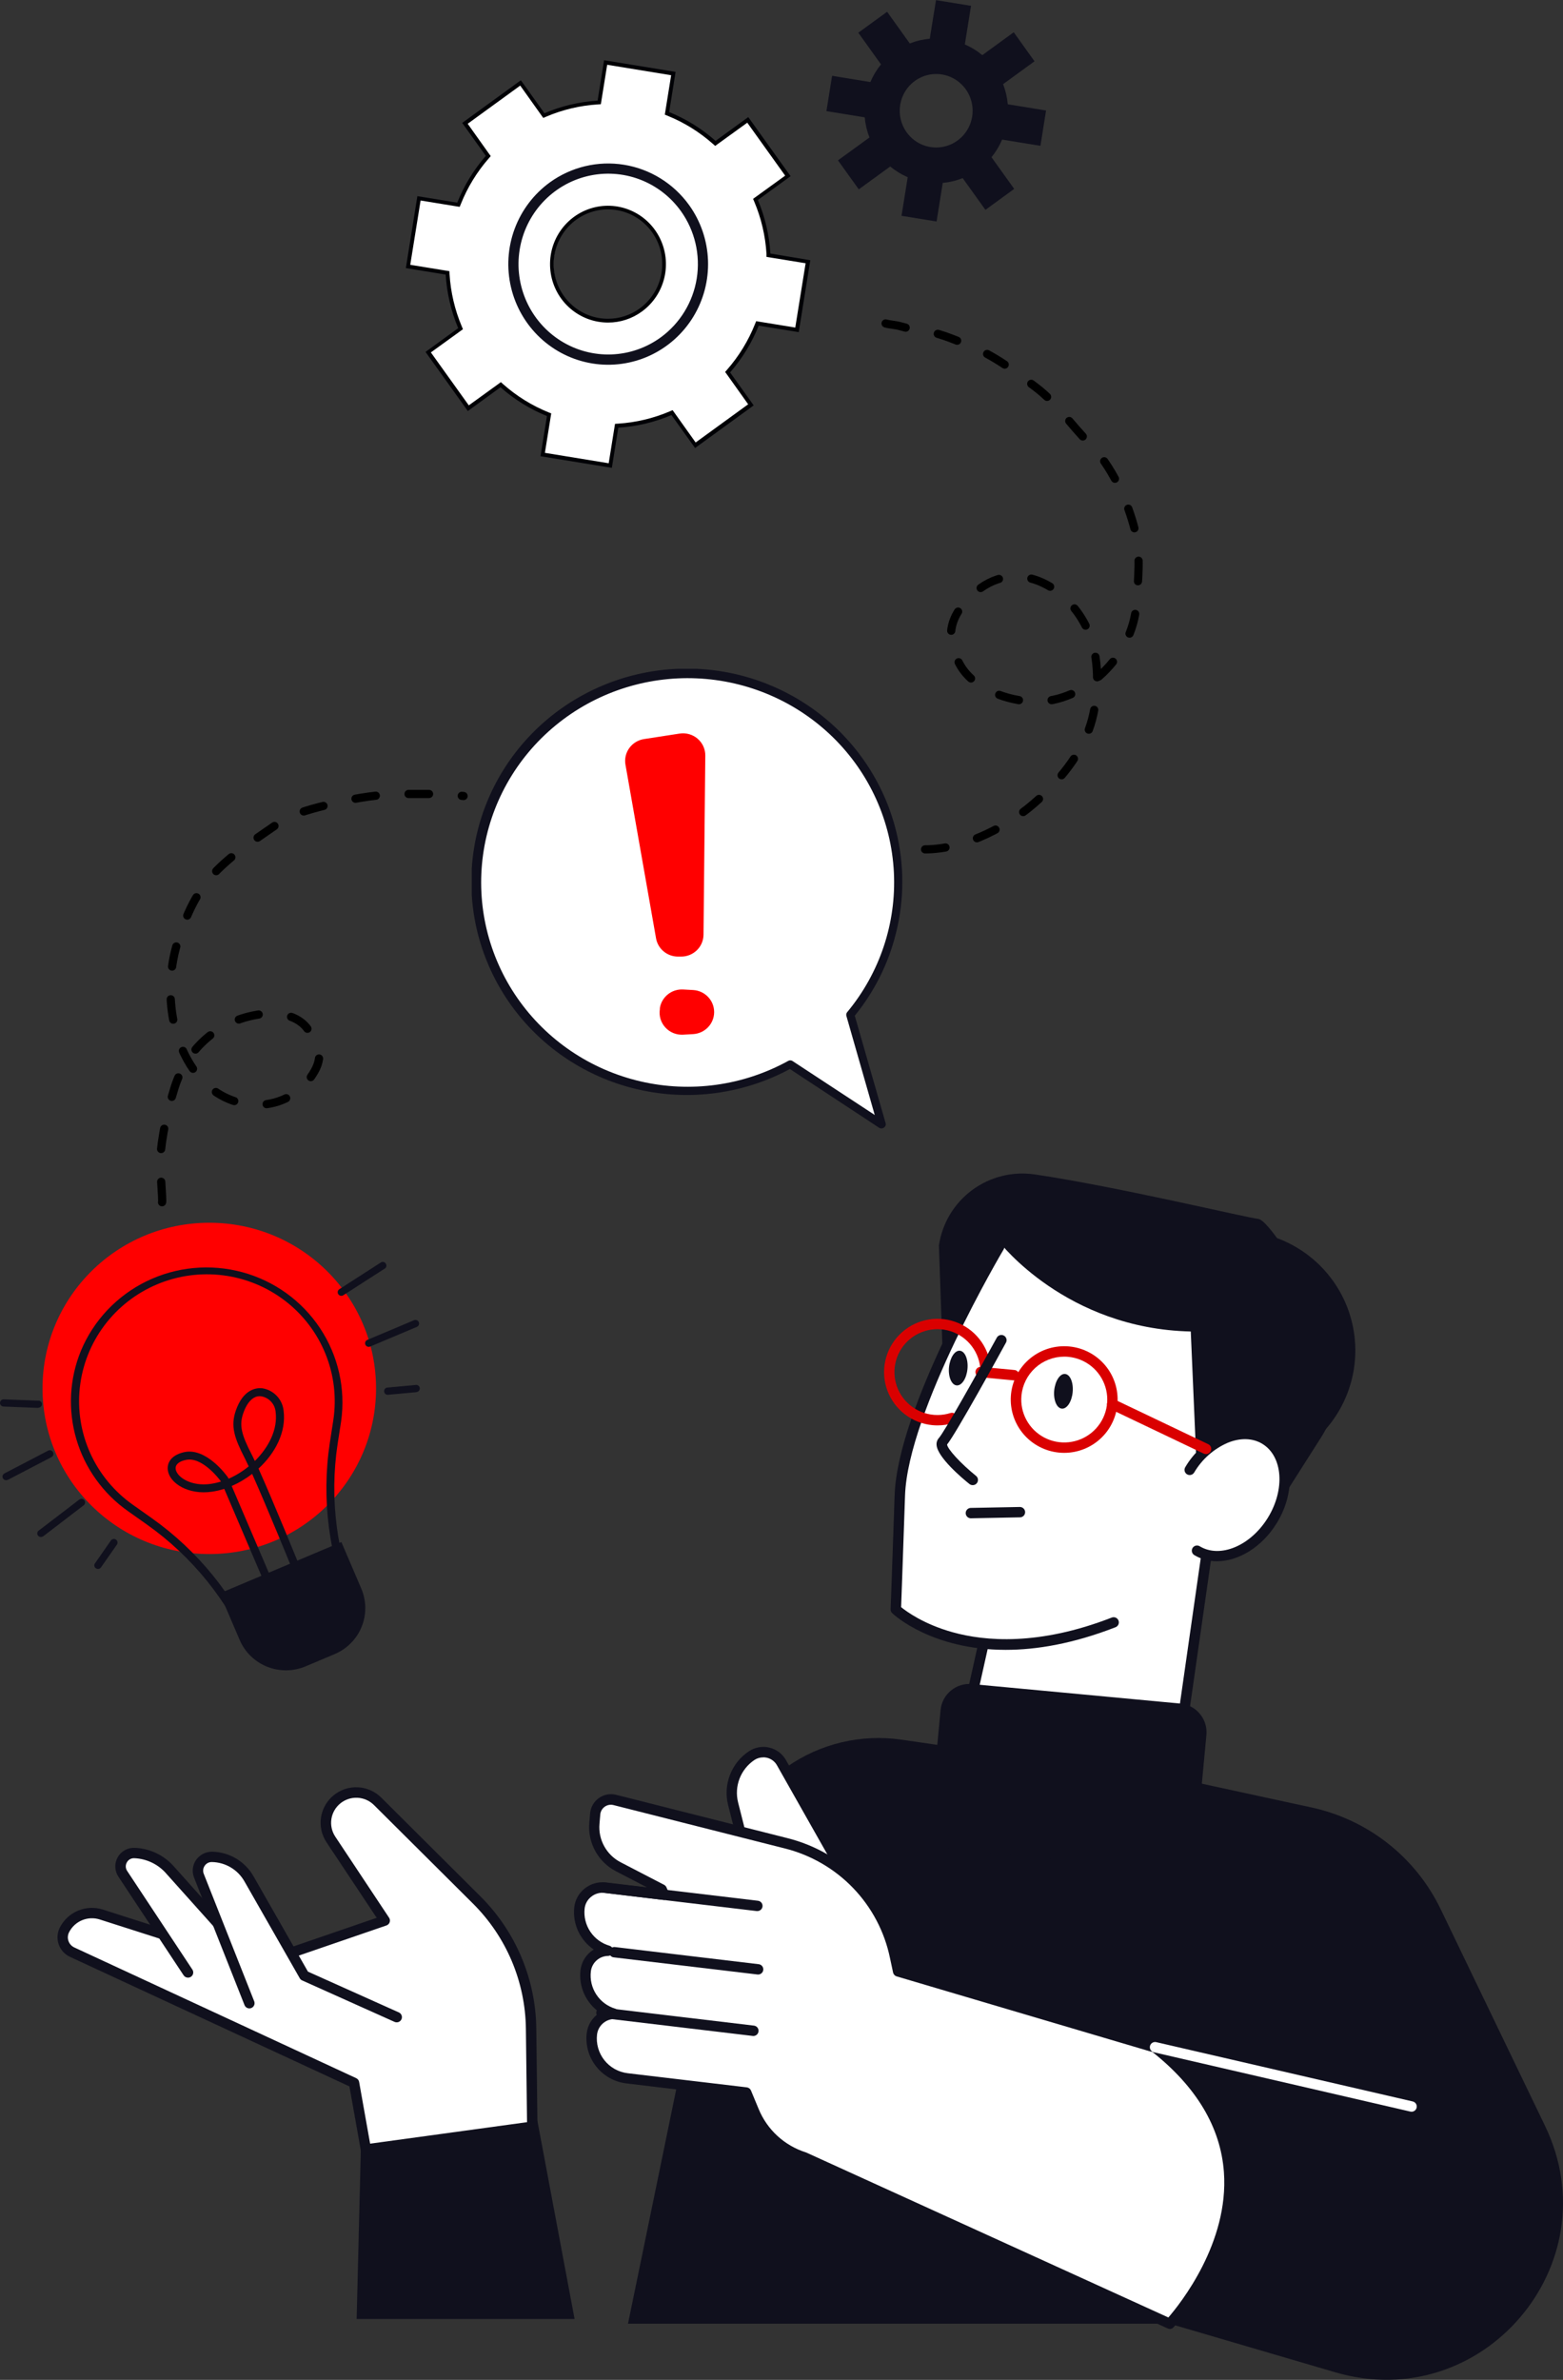 <?xml version="1.0" encoding="UTF-8"?> <svg xmlns="http://www.w3.org/2000/svg" width="381" height="580" viewBox="0 0 381 580" fill="none"><rect x="0" y="0" width="381" height="580" fill="#333333" stroke="none"/><g clip-path="url(#clip0_2007_13)"><path d="M253.618 35.536L254.992 26.935L245.661 25.412C245.513 23.731 245.126 22.081 244.512 20.511L252.174 14.939L247.112 7.861L239.449 13.441C238.16 12.37 236.726 11.49 235.189 10.83L236.701 1.419L228.156 0.035L226.644 9.437C224.973 9.586 223.333 9.976 221.772 10.595L216.242 2.873L209.226 7.974L214.756 15.696C213.693 16.998 212.821 18.446 212.164 19.997L202.833 18.473L201.45 27.083L210.79 28.598C210.939 30.282 211.326 31.935 211.94 33.508L204.268 39.08L209.339 46.148L217.002 40.577C218.292 41.645 219.727 42.525 221.262 43.188L219.758 52.591L228.303 53.984L229.806 44.573C231.474 44.423 233.112 44.033 234.67 43.415L240.209 51.145L247.224 46.035L241.686 38.313C242.75 37.015 243.622 35.57 244.278 34.022L253.618 35.536ZM222.998 19.727C224.424 18.69 226.123 18.103 227.88 18.039C229.637 17.975 231.373 18.438 232.869 19.368C234.365 20.298 235.554 21.655 236.285 23.266C237.017 24.877 237.257 26.67 236.977 28.419C236.697 30.168 235.908 31.794 234.711 33.091C233.514 34.389 231.962 35.299 230.251 35.708C228.54 36.116 226.748 36.005 225.1 35.387C223.452 34.769 222.023 33.673 220.994 32.237C219.617 30.309 219.055 27.91 219.431 25.565C219.807 23.22 221.089 21.12 222.998 19.727Z" fill="#10101D"></path><path d="M132.35 110.779L133.905 101.081L133.56 100.942C129.467 99.278 125.686 96.923 122.379 93.977L122.103 93.733L114.215 99.479L104.434 85.82L112.323 80.083L112.185 79.743C110.461 75.652 109.442 71.295 109.169 66.859V66.493L99.553 64.927L102.214 48.307L111.839 49.874L111.977 49.535C113.628 45.411 115.966 41.601 118.889 38.27L119.131 37.991L113.438 30.034L126.984 20.188L132.678 28.137L133.015 27.997C137.073 26.256 141.399 25.229 145.802 24.959H146.165L147.72 15.261L164.213 17.951L162.658 27.649L162.995 27.788C167.087 29.452 170.869 31.808 174.175 34.753L174.451 34.996L182.348 29.251L192.119 42.901L184.231 48.647L184.37 48.986C186.093 53.078 187.113 57.435 187.385 61.871V62.236L197.01 63.803L194.34 80.414L184.716 78.847L184.586 79.195C182.932 83.317 180.594 87.126 177.674 90.46L177.432 90.739L183.135 98.695L169.587 108.542L163.885 100.593L163.548 100.733C159.49 102.467 155.169 103.494 150.77 103.771H150.407L148.843 113.469L132.35 110.779ZM148.238 50.58C144.669 50.67 141.276 52.162 138.784 54.737C136.291 57.313 134.897 60.768 134.897 64.365C134.897 67.962 136.291 71.417 138.784 73.992C141.276 76.568 144.669 78.06 148.238 78.15C150.755 78.145 153.222 77.441 155.367 76.115C157.513 74.788 159.254 72.892 160.399 70.633C161.544 68.374 162.048 65.841 161.857 63.312C161.665 60.784 160.786 58.357 159.314 56.299C158.046 54.533 156.382 53.095 154.457 52.101C152.532 51.107 150.401 50.586 148.238 50.58Z" fill="white"></path><path d="M148.048 15.792L163.6 18.334L162.174 27.205L162.053 27.936L162.736 28.215C166.778 29.855 170.514 32.175 173.786 35.075L174.339 35.562L174.927 35.127L182.158 29.904L191.394 42.806L184.171 48.029L183.575 48.464L183.86 49.143C185.566 53.184 186.574 57.488 186.841 61.871V62.602L187.567 62.724L196.379 64.16L193.856 79.831L185.052 78.394L184.327 78.272L184.05 78.96C182.425 83.034 180.123 86.799 177.242 90.094L176.759 90.651L177.191 91.244L182.374 98.53L169.57 107.836L164.386 100.559L163.954 99.958L163.288 100.245C159.276 101.957 155.005 102.973 150.657 103.249L149.923 103.292L149.802 104.023L148.376 112.903L132.825 110.361L134.251 101.481L134.371 100.759L133.689 100.48C129.646 98.842 125.909 96.522 122.638 93.62L122.094 93.133L121.498 93.568L114.275 98.791L105.031 85.889L112.254 80.666L112.849 80.231L112.564 79.552C110.86 75.511 109.853 71.207 109.584 66.824L109.54 66.084L108.815 65.971L100.002 64.535L102.525 48.864L111.337 50.301L112.055 50.414L112.331 49.735C113.957 45.661 116.259 41.896 119.139 38.601L119.623 38.044L119.191 37.452L114.007 30.165L126.811 20.859L131.995 28.137L132.427 28.737L133.101 28.45C137.112 26.734 141.384 25.718 145.733 25.447L146.467 25.394L146.579 24.672L148.005 15.792M148.221 78.612C151.189 78.618 154.081 77.673 156.48 75.913C159.208 73.926 161.141 71.023 161.933 67.727C162.725 64.431 162.324 60.959 160.8 57.935C159.277 54.911 156.732 52.535 153.623 51.233C150.515 49.932 147.049 49.792 143.847 50.838C140.646 51.884 137.92 54.048 136.161 56.939C134.402 59.83 133.726 63.26 134.253 66.609C134.781 69.958 136.477 73.008 139.038 75.208C141.599 77.409 144.855 78.616 148.221 78.612ZM147.245 14.73L145.672 24.524C141.211 24.8 136.828 25.839 132.713 27.597L126.967 19.561L112.668 29.956L118.422 37.991C115.477 41.365 113.122 45.218 111.459 49.387L101.739 47.803L98.931 65.336L108.642 66.92C108.916 71.416 109.948 75.831 111.692 79.978L103.726 85.768L114.042 100.176L122.008 94.377C125.357 97.349 129.184 99.722 133.326 101.394L131.753 111.188L149.145 114.017L150.718 104.232C155.179 103.952 159.56 102.913 163.677 101.159L169.432 109.186L183.722 98.8L177.968 90.765C180.914 87.39 183.272 83.537 184.94 79.369L194.703 80.945L197.519 63.42L187.791 61.792C187.517 57.297 186.485 52.881 184.741 48.734L192.716 42.936L182.4 28.537L174.426 34.335C171.078 31.364 167.254 28.989 163.116 27.309L164.688 17.524L147.288 14.686L147.245 14.73ZM148.221 77.689C145.069 77.694 142.018 76.565 139.619 74.505C137.22 72.446 135.63 69.59 135.135 66.454C134.64 63.317 135.273 60.105 136.919 57.397C138.566 54.689 141.119 52.663 144.117 51.683C147.115 50.703 150.363 50.834 153.273 52.052C156.184 53.271 158.567 55.496 159.994 58.328C161.42 61.161 161.797 64.413 161.054 67.5C160.312 70.586 158.5 73.304 155.945 75.164C153.697 76.802 150.995 77.685 148.221 77.689Z" fill="#000105"></path><path d="M134.008 44.468C130.103 47.308 127.122 51.25 125.44 55.797C123.759 60.343 123.454 65.29 124.563 70.012C125.672 74.734 128.146 79.018 131.671 82.323C135.197 85.628 139.616 87.806 144.369 88.58C149.123 89.354 153.998 88.691 158.378 86.674C162.757 84.656 166.444 81.376 168.973 77.247C171.502 73.118 172.76 68.326 172.586 63.477C172.412 58.628 170.815 53.939 167.997 50.005C164.213 44.737 158.51 41.196 152.138 40.158C145.767 39.12 139.247 40.67 134.008 44.468ZM161.051 82.233C157.543 84.782 153.364 86.225 149.042 86.381C144.72 86.537 140.45 85.398 136.771 83.108C133.091 80.819 130.168 77.481 128.371 73.518C126.573 69.554 125.984 65.142 126.675 60.841C127.366 56.539 129.306 52.541 132.253 49.351C135.199 46.161 139.018 43.923 143.226 42.92C147.435 41.916 151.844 42.193 155.896 43.714C159.949 45.236 163.462 47.934 165.992 51.468C169.38 56.21 170.763 62.112 169.836 67.88C168.91 73.648 165.75 78.81 161.051 82.233Z" fill="#10101D"></path></g><g clip-path="url(#clip1_2007_13)"><path d="M192.638 259.382C181.462 265.547 168.363 267.364 155.904 264.478C143.445 261.592 132.524 254.21 125.278 243.777C118.031 233.345 114.981 220.612 116.726 208.072C118.47 195.532 124.883 184.088 134.708 175.979C144.534 167.87 157.065 163.68 169.849 164.23C182.633 164.78 194.749 170.03 203.826 178.952C212.903 187.874 218.287 199.825 218.925 212.468C219.562 225.11 215.407 237.533 207.272 247.304L214.924 274.024L192.638 259.382Z" fill="white"></path><path d="M215.886 274.256C215.932 274.09 215.932 273.916 215.886 273.751L208.36 247.536C213.157 241.649 216.584 234.788 218.395 227.442C221.305 215.869 220.101 203.659 214.986 192.86C209.872 182.061 201.159 173.331 190.308 168.135C179.457 162.939 167.13 161.593 155.395 164.324C143.66 167.054 133.232 173.695 125.861 183.131C118.49 192.568 114.623 204.225 114.912 216.147C115.201 228.069 119.627 239.529 127.447 248.605C135.266 257.682 146.004 263.821 157.857 265.992C169.711 268.164 181.96 266.236 192.546 260.532L214.289 274.843C214.455 274.956 214.652 275.017 214.853 275.017C215.055 275.017 215.251 274.956 215.418 274.843C215.531 274.78 215.63 274.696 215.711 274.595C215.791 274.494 215.851 274.379 215.886 274.256ZM206.311 247.072C206.265 247.237 206.265 247.412 206.311 247.577L213.226 271.732L193.156 258.563C193 258.469 192.821 258.42 192.638 258.42C192.455 258.42 192.276 258.469 192.12 258.563C181.168 264.599 168.334 266.375 156.128 263.543C143.923 260.711 133.225 253.476 126.128 243.252C119.031 233.029 116.047 220.554 117.759 208.269C119.47 195.983 125.755 184.772 135.383 176.829C145.011 168.886 157.288 164.783 169.813 165.323C182.338 165.863 194.208 171.007 203.101 179.748C211.993 188.49 217.268 200.2 217.893 212.586C218.517 224.972 214.447 237.143 206.478 246.717C206.397 246.822 206.34 246.943 206.311 247.072Z" fill="#10101D"></path><path d="M165.184 233.133H165.961C166.679 233.145 167.391 233.017 168.058 232.755C168.725 232.493 169.333 232.104 169.847 231.608C170.361 231.113 170.771 230.522 171.052 229.87C171.334 229.217 171.482 228.516 171.489 227.806L171.924 184.153C171.932 183.371 171.769 182.597 171.444 181.885C171.119 181.172 170.64 180.538 170.042 180.027C169.444 179.516 168.742 179.14 167.982 178.925C167.222 178.71 166.424 178.662 165.644 178.784L156.98 180.124C156.267 180.234 155.582 180.484 154.968 180.858C154.353 181.233 153.82 181.725 153.4 182.306C152.979 182.886 152.68 183.544 152.519 184.24C152.359 184.937 152.34 185.658 152.464 186.361L159.915 228.666C160.129 229.901 160.773 231.024 161.735 231.84C162.697 232.655 163.917 233.113 165.184 233.133Z" fill="#FF0000"></path><path d="M166.496 252.168L168.955 252.027C170.339 251.947 171.639 251.348 172.592 250.352C173.544 249.356 174.077 248.038 174.081 246.667C174.084 245.291 173.554 243.967 172.601 242.966C171.648 241.965 170.343 241.362 168.955 241.282L166.538 241.149C165.192 241.071 163.864 241.491 162.813 242.327C161.762 243.164 161.063 244.356 160.852 245.674V245.956C160.723 246.746 160.776 247.555 161.004 248.324C161.233 249.092 161.633 249.8 162.174 250.396C162.715 250.991 163.384 251.46 164.132 251.766C164.88 252.073 165.688 252.21 166.496 252.168Z" fill="#FF0000"></path></g><g clip-path="url(#clip2_2007_13)"><path d="M291.588 434.409L319.727 440.51C326.518 441.982 332.882 444.982 338.335 449.28C343.788 453.578 348.185 459.061 351.192 465.311L376.627 518.116C392.835 551.778 361.393 588.713 325.474 578.152L285.126 566.317H153.081L176.095 454.521C178.087 444.839 183.713 436.284 191.821 430.605C199.929 424.926 209.907 422.554 219.711 423.975L291.588 434.409Z" fill="#10101D"></path><path d="M208.003 460.57L190.495 429.611C190.151 429.003 189.684 428.472 189.125 428.052C188.566 427.633 187.926 427.332 187.245 427.171C186.564 427.009 185.856 426.989 185.167 427.113C184.478 427.237 183.822 427.501 183.24 427.889C181.365 429.139 179.924 430.937 179.114 433.036C178.303 435.135 178.163 437.433 178.712 439.615L181.808 451.846L208.003 460.57Z" fill="white"></path><path d="M208.003 461.816C208.225 461.817 208.443 461.759 208.636 461.649C208.829 461.539 208.989 461.381 209.101 461.19C209.213 460.998 209.272 460.781 209.274 460.559C209.275 460.338 209.217 460.12 209.107 459.927L191.6 428.974C191.173 428.211 190.591 427.544 189.892 427.017C189.193 426.49 188.392 426.113 187.54 425.911C186.688 425.709 185.802 425.685 184.94 425.842C184.078 425.999 183.259 426.332 182.533 426.821C180.443 428.218 178.836 430.225 177.933 432.568C177.03 434.91 176.874 437.474 177.487 439.908L180.582 452.139C180.633 452.345 180.735 452.535 180.88 452.691C181.026 452.847 181.208 452.963 181.411 453.028L207.605 461.747C207.733 461.793 207.867 461.816 208.003 461.816ZM186.053 428.279C186.356 428.28 186.657 428.315 186.951 428.383C187.464 428.503 187.945 428.728 188.365 429.044C188.785 429.361 189.135 429.761 189.391 430.219L205.282 458.309L182.844 450.847L179.921 439.282C179.436 437.354 179.559 435.323 180.275 433.468C180.991 431.612 182.263 430.023 183.919 428.916C184.552 428.501 185.296 428.285 186.053 428.297V428.279Z" fill="#10101D"></path><path d="M191.594 449.217L149.899 438.668C149.357 438.531 148.792 438.514 148.242 438.617C147.692 438.72 147.172 438.941 146.716 439.264C146.261 439.588 145.881 440.007 145.605 440.492C145.328 440.977 145.16 441.516 145.113 442.072L144.911 444.367C144.728 446.513 145.186 448.665 146.228 450.552C147.269 452.439 148.847 453.975 150.762 454.969L161.343 460.455L161.889 461.77L147.564 460.048C146.821 459.955 146.066 460.01 145.345 460.21C144.623 460.41 143.949 460.751 143.361 461.212C142.772 461.674 142.281 462.248 141.916 462.9C141.551 463.552 141.32 464.271 141.235 465.013C140.996 467.284 141.562 469.567 142.836 471.464C144.11 473.361 146.012 474.753 148.208 475.396C146.863 475.412 145.57 475.916 144.569 476.812C143.568 477.708 142.927 478.936 142.766 480.269C142.494 482.558 143.043 484.869 144.316 486.793C145.589 488.716 147.504 490.128 149.721 490.778C148.376 490.792 147.082 491.294 146.081 492.189C145.08 493.085 144.439 494.313 144.279 495.645C144.124 496.92 144.222 498.212 144.569 499.449C144.915 500.685 145.503 501.841 146.298 502.85C147.094 503.86 148.081 504.702 149.203 505.331C150.326 505.959 151.561 506.359 152.84 506.51L181.871 509.954L183.746 514.482C184.849 517.142 186.521 519.529 188.646 521.475C190.771 523.421 193.297 524.88 196.047 525.749L285.109 566.288C285.109 566.288 320.204 529.354 281.455 498.871C281.323 498.802 281.178 498.759 281.029 498.745L218.968 480.378L218.203 476.796C216.787 470.181 213.545 464.093 208.842 459.22C204.14 454.346 198.166 450.882 191.594 449.217Z" fill="white"></path><path d="M285.126 567.603C285.299 567.603 285.47 567.568 285.628 567.5C285.786 567.432 285.929 567.332 286.047 567.207C286.714 566.506 302.363 549.787 300.873 529.193C300.022 517.49 293.762 506.969 282.261 497.924C282.012 497.736 281.719 497.616 281.41 497.574L220.067 479.431L219.463 476.561C218.03 469.692 214.684 463.365 209.809 458.307C204.934 453.249 198.729 449.665 191.905 447.966L150.21 437.422C149.49 437.24 148.739 437.216 148.008 437.352C147.278 437.488 146.586 437.781 145.981 438.211C145.375 438.641 144.871 439.197 144.502 439.841C144.134 440.485 143.91 441.201 143.847 441.94L143.652 444.235C143.442 446.63 143.951 449.033 145.112 451.139C146.274 453.245 148.036 454.959 150.176 456.065L157.713 459.973L147.713 458.78C146.796 458.667 145.866 458.739 144.977 458.99C144.087 459.241 143.257 459.667 142.535 460.243C141.822 460.805 141.228 461.504 140.79 462.299C140.351 463.093 140.076 463.967 139.981 464.869C139.772 466.848 140.103 468.846 140.939 470.652C141.776 472.457 143.087 474.003 144.733 475.126C143.853 475.659 143.106 476.384 142.548 477.247C141.99 478.11 141.635 479.088 141.511 480.108C141.269 482.107 141.582 484.133 142.416 485.966C143.25 487.8 144.573 489.369 146.241 490.502C145.362 491.036 144.616 491.762 144.059 492.625C143.502 493.488 143.148 494.465 143.024 495.484C142.679 498.39 143.503 501.315 145.316 503.615C147.129 505.916 149.783 507.405 152.696 507.756L180.985 511.13L182.585 514.976C183.75 517.795 185.517 520.326 187.764 522.393C190.011 524.46 192.682 526.013 195.593 526.943L284.591 567.448C284.756 567.538 284.939 567.591 285.126 567.603ZM280.857 500.042C291.662 508.594 297.542 518.46 298.342 529.359C299.602 546.613 287.646 561.501 284.804 564.796L196.588 524.619C196.544 524.596 196.498 524.579 196.45 524.567C193.876 523.754 191.512 522.388 189.524 520.566C187.535 518.743 185.972 516.508 184.943 514.018L183.062 509.489C182.977 509.281 182.837 509.1 182.658 508.964C182.479 508.827 182.267 508.741 182.044 508.714L153.018 505.27C151.904 505.139 150.827 504.791 149.848 504.245C148.87 503.698 148.009 502.965 147.315 502.087C146.62 501.208 146.106 500.202 145.801 499.125C145.496 498.049 145.407 496.923 145.539 495.812C145.668 494.785 146.165 493.839 146.938 493.15C147.71 492.46 148.708 492.072 149.745 492.058C150.045 492.049 150.334 491.934 150.558 491.733C150.781 491.533 150.926 491.259 150.967 490.962C151.008 490.664 150.942 490.362 150.78 490.108C150.618 489.855 150.371 489.667 150.084 489.578C148.152 489.017 146.484 487.79 145.375 486.115C144.266 484.441 143.79 482.427 144.031 480.435C144.158 479.408 144.653 478.462 145.426 477.772C146.198 477.082 147.195 476.694 148.231 476.681C148.533 476.674 148.822 476.56 149.047 476.359C149.272 476.159 149.418 475.886 149.459 475.588C149.501 475.29 149.435 474.987 149.273 474.733C149.112 474.479 148.864 474.291 148.576 474.202C146.665 473.643 145.01 472.433 143.901 470.782C142.792 469.131 142.298 467.144 142.507 465.168C142.565 464.599 142.738 464.047 143.015 463.546C143.291 463.045 143.667 462.605 144.118 462.252C144.574 461.884 145.1 461.611 145.665 461.452C146.23 461.292 146.821 461.248 147.403 461.322L161.729 463.044C161.946 463.068 162.167 463.036 162.368 462.95C162.57 462.865 162.746 462.729 162.879 462.556C163.011 462.379 163.095 462.171 163.123 461.952C163.152 461.733 163.123 461.51 163.04 461.305L162.465 459.991C162.353 459.718 162.15 459.493 161.889 459.354L151.309 453.866C149.612 452.992 148.214 451.634 147.292 449.965C146.37 448.296 145.966 446.392 146.131 444.494L146.327 442.198C146.36 441.825 146.474 441.465 146.661 441.141C146.847 440.817 147.102 440.537 147.408 440.321C147.713 440.102 148.062 439.953 148.431 439.883C148.8 439.814 149.179 439.826 149.543 439.919L191.238 450.469C197.602 452.051 203.389 455.393 207.935 460.11C212.48 464.827 215.599 470.728 216.932 477.135L217.697 480.716C217.744 480.939 217.851 481.146 218.006 481.313C218.161 481.481 218.358 481.604 218.577 481.669L280.644 500.036L280.857 500.042Z" fill="#10101D"></path><path d="M184.765 481.216C185.094 481.224 185.412 481.105 185.654 480.884C185.897 480.662 186.043 480.355 186.062 480.028C186.082 479.701 185.973 479.379 185.758 479.13C185.544 478.882 185.242 478.726 184.915 478.696L149.986 474.529C149.815 474.497 149.639 474.501 149.47 474.54C149.3 474.579 149.141 474.652 149.001 474.755C148.861 474.858 148.743 474.988 148.656 475.138C148.568 475.288 148.513 475.454 148.492 475.627C148.472 475.799 148.487 475.974 148.536 476.14C148.586 476.306 148.67 476.46 148.782 476.593C148.894 476.726 149.032 476.834 149.188 476.912C149.343 476.989 149.513 477.034 149.687 477.043L184.615 481.204L184.765 481.216Z" fill="#10101D"></path><path d="M184.581 465.753C184.909 465.762 185.228 465.643 185.47 465.421C185.712 465.2 185.859 464.893 185.878 464.566C185.898 464.238 185.789 463.916 185.575 463.668C185.361 463.419 185.058 463.263 184.73 463.233L147.61 458.808C147.439 458.777 147.263 458.78 147.094 458.819C146.924 458.858 146.765 458.931 146.625 459.034C146.485 459.137 146.367 459.268 146.28 459.418C146.192 459.567 146.137 459.734 146.116 459.906C146.096 460.078 146.111 460.253 146.16 460.419C146.21 460.585 146.294 460.74 146.406 460.872C146.518 461.005 146.656 461.113 146.812 461.191C146.967 461.268 147.137 461.313 147.311 461.322L184.426 465.748L184.581 465.753Z" fill="#10101D"></path><path d="M183.655 496.196C183.975 496.191 184.283 496.065 184.514 495.844C184.746 495.623 184.885 495.322 184.904 495.003C184.923 494.683 184.821 494.368 184.617 494.121C184.413 493.874 184.123 493.713 183.805 493.671L146.689 489.245C146.366 489.226 146.048 489.33 145.799 489.537C145.55 489.744 145.39 490.038 145.351 490.359C145.312 490.68 145.397 491.004 145.589 491.264C145.781 491.524 146.066 491.701 146.385 491.759L183.505 496.185L183.655 496.196Z" fill="#10101D"></path><path d="M344.092 514.655C344.403 514.652 344.702 514.535 344.932 514.328C345.163 514.12 345.309 513.836 345.343 513.528C345.378 513.22 345.299 512.91 345.12 512.657C344.942 512.403 344.676 512.224 344.374 512.152L281.789 497.683C281.468 497.624 281.137 497.692 280.864 497.87C280.591 498.049 280.397 498.326 280.323 498.643C280.249 498.961 280.301 499.294 280.467 499.575C280.632 499.855 280.9 500.061 281.214 500.151L343.805 514.62C343.899 514.643 343.995 514.654 344.092 514.655Z" fill="white"></path><path d="M308.824 350.123C302.214 345.921 297.392 347.707 294.504 349.939C294.101 350.255 293.721 350.588 293.353 350.938C297.685 336.193 296.621 324.576 290.172 316.334C284.562 309.177 274.695 304.608 261.624 303.133C255.59 302.461 249.502 302.426 243.46 303.029C243.341 303.05 243.229 303.096 243.129 303.164C243.03 303.233 242.946 303.322 242.885 303.425C241.924 305.044 219.262 343.322 218.548 364.415C217.835 385.508 217.57 392.217 217.57 392.223C217.565 392.338 217.584 392.454 217.628 392.561C217.672 392.668 217.739 392.764 217.824 392.843C217.933 392.952 225.056 399.449 238.823 401.148L234.859 418.878C234.833 418.997 234.834 419.121 234.862 419.24C234.89 419.359 234.944 419.471 235.02 419.566C235.222 419.819 238.283 423.383 249.726 424.451C257.781 425.208 270.035 424.726 288.388 420.967C288.552 420.934 288.703 420.852 288.818 420.73C288.934 420.609 289.008 420.455 289.033 420.29L294.786 379.9C300.315 380.864 306.92 377.403 310.895 370.946C315.682 363.054 314.79 353.911 308.824 350.123Z" fill="white"></path><path d="M303.819 300.039C297.053 299.396 290.275 301.129 284.655 304.941C303.301 312.064 315.722 331.417 313.68 352.855C313.594 353.802 313.467 354.732 313.329 355.662C319.185 352.977 323.989 348.439 326.997 342.752C330.004 337.066 331.047 330.549 329.963 324.211C328.88 317.873 325.73 312.069 321.003 307.698C316.276 303.328 310.236 300.636 303.819 300.039Z" fill="#10101D"></path><path d="M292.157 368.346L310.067 369.115L321.971 350.404C324.859 345.867 326.45 340.628 326.569 335.254C326.689 329.88 325.334 324.576 322.65 319.915C316.557 309.343 309.095 297.273 306.673 297.049C303.928 296.791 272.193 289.157 252.211 286.218C249.539 285.826 246.815 285.963 244.196 286.621C241.577 287.279 239.113 288.446 236.946 290.054C234.778 291.662 232.95 293.68 231.564 295.993C230.178 298.306 229.263 300.869 228.87 303.535L229.704 327.532L243.662 302.748C243.662 302.748 259.841 323.83 290.264 324.501L292.157 368.346Z" fill="#10101D"></path><path d="M259.408 354.078C262.81 354.077 266.076 352.749 268.509 350.377C270.942 348.006 272.349 344.779 272.428 341.387C272.508 337.994 271.254 334.705 268.935 332.223C266.615 329.741 263.415 328.262 260.017 328.103C256.619 327.944 253.294 329.117 250.752 331.372C248.21 333.626 246.652 336.783 246.413 340.168C246.173 343.553 247.27 346.897 249.47 349.486C251.669 352.074 254.797 353.702 258.183 354.02C258.597 354.06 259.006 354.078 259.408 354.078ZM259.408 330.631C259.743 330.629 260.077 330.645 260.41 330.677C262.474 330.871 264.434 331.671 266.042 332.977C267.65 334.282 268.834 336.033 269.444 338.01C270.055 339.986 270.064 342.098 269.471 344.08C268.878 346.062 267.709 347.823 266.112 349.143C264.516 350.462 262.563 351.279 260.501 351.491C258.439 351.703 256.36 351.301 254.528 350.334C252.695 349.368 251.191 347.881 250.205 346.061C249.219 344.242 248.796 342.172 248.989 340.113C249.234 337.523 250.436 335.117 252.363 333.364C254.289 331.611 256.801 330.637 259.408 330.631Z" fill="#DA0000"></path><path d="M236.637 370.028L248.644 369.793C248.811 369.79 248.975 369.755 249.128 369.689C249.281 369.623 249.419 369.528 249.535 369.408C249.65 369.289 249.741 369.148 249.801 368.993C249.862 368.838 249.891 368.673 249.887 368.507C249.877 368.173 249.736 367.857 249.495 367.626C249.255 367.394 248.933 367.266 248.598 367.267L236.585 367.497C236.264 367.518 235.962 367.661 235.742 367.896C235.522 368.131 235.399 368.441 235.399 368.762C235.399 369.084 235.522 369.394 235.742 369.629C235.962 369.864 236.264 370.006 236.585 370.028H236.637Z" fill="#10101D"></path><path d="M291.789 377.92C297.352 381.312 305.597 377.994 310.165 370.504C314.733 363.014 313.951 354.204 308.387 350.812C302.824 347.42 294.579 350.731 289.977 358.221L291.789 377.92Z" fill="white"></path><path d="M296.645 380.497C301.892 380.497 307.651 377.053 311.246 371.164C316.189 363.129 315.199 353.481 309.048 349.727C306.005 347.873 302.202 347.707 298.353 349.262C294.402 350.953 291.098 353.862 288.924 357.562C288.748 357.848 288.694 358.192 288.772 358.518C288.851 358.844 289.056 359.125 289.343 359.301C289.63 359.476 289.975 359.53 290.302 359.451C290.629 359.373 290.911 359.168 291.087 358.882C292.981 355.648 295.859 353.101 299.303 351.609C302.392 350.364 305.384 350.462 307.725 351.891C312.685 354.916 313.295 362.968 309.083 369.85C304.872 376.732 297.41 379.86 292.445 376.841C292.303 376.754 292.145 376.697 291.981 376.672C291.816 376.646 291.648 376.653 291.487 376.692C291.325 376.731 291.173 376.802 291.038 376.9C290.904 376.998 290.791 377.121 290.704 377.263C290.618 377.404 290.56 377.562 290.534 377.726C290.509 377.89 290.516 378.057 290.555 378.218C290.594 378.379 290.665 378.531 290.763 378.665C290.861 378.799 290.985 378.913 291.127 378.999C292.792 379.997 294.702 380.516 296.645 380.497Z" fill="#10101D"></path><path d="M247.108 336.405C247.444 336.421 247.772 336.302 248.02 336.076C248.268 335.85 248.416 335.535 248.432 335.2C248.447 334.865 248.328 334.538 248.101 334.29C247.875 334.043 247.559 333.895 247.223 333.88L239.168 333.122C238.834 333.091 238.5 333.194 238.241 333.408C237.982 333.622 237.819 333.93 237.788 334.264C237.757 334.599 237.859 334.931 238.074 335.19C238.289 335.448 238.598 335.611 238.932 335.642L246.987 336.4L247.108 336.405Z" fill="#DA0000"></path><path d="M256.975 338.868C256.757 341.204 257.585 343.184 258.828 343.299C260.071 343.413 261.256 341.623 261.475 339.281C261.693 336.939 260.864 334.965 259.622 334.85C258.379 334.735 257.217 336.537 256.975 338.868Z" fill="#10101D"></path><path d="M231.327 333.208C231.108 335.539 231.943 337.525 233.185 337.639C234.428 337.754 235.613 335.963 235.832 333.622C236.05 331.28 235.222 329.305 233.979 329.191C232.737 329.076 231.574 330.878 231.327 333.208Z" fill="#10101D"></path><path d="M293.952 354.376C294.243 354.384 294.528 354.293 294.759 354.116C294.99 353.94 295.152 353.689 295.22 353.407C295.287 353.125 295.256 352.828 295.129 352.566C295.003 352.305 294.79 352.095 294.527 351.971L271.669 341.066C271.364 340.921 271.014 340.903 270.696 341.016C270.377 341.129 270.117 341.364 269.972 341.668C269.827 341.973 269.809 342.322 269.923 342.64C270.036 342.957 270.271 343.217 270.576 343.362L293.429 354.267C293.593 354.34 293.772 354.377 293.952 354.376Z" fill="#DA0000"></path><path d="M245.135 402.089C252.568 402.089 261.492 400.637 271.929 396.574C272.083 396.513 272.224 396.422 272.344 396.307C272.464 396.192 272.56 396.054 272.627 395.902C272.693 395.75 272.729 395.586 272.732 395.42C272.735 395.254 272.706 395.09 272.645 394.935C272.584 394.781 272.493 394.639 272.377 394.52C272.262 394.4 272.124 394.305 271.972 394.238C271.819 394.172 271.655 394.136 271.489 394.133C271.322 394.13 271.157 394.16 271.002 394.22C253.207 401.148 240.078 399.989 232.196 397.79C225.165 395.833 220.942 392.728 219.659 391.678C219.734 389.617 220.016 382.035 220.614 364.472C221.31 343.907 244.427 304.86 244.663 304.47C244.835 304.182 244.885 303.837 244.802 303.512C244.719 303.187 244.51 302.908 244.22 302.737C243.931 302.566 243.585 302.516 243.26 302.599C242.934 302.682 242.654 302.89 242.483 303.179C241.516 304.803 218.796 343.172 218.077 364.386C217.364 385.508 217.099 392.183 217.099 392.189C217.09 392.368 217.121 392.547 217.189 392.713C217.256 392.88 217.359 393.03 217.49 393.153C218.014 393.658 227.208 402.084 245.135 402.089Z" fill="#10101D"></path><path d="M288.198 421.42C288.503 421.42 288.797 421.311 289.026 421.111C289.256 420.912 289.405 420.636 289.447 420.336L295.281 379.584C295.328 379.252 295.241 378.915 295.039 378.647C294.838 378.379 294.538 378.202 294.205 378.155C293.872 378.108 293.534 378.195 293.266 378.396C292.997 378.597 292.82 378.897 292.772 379.229L286.939 419.98C286.891 420.312 286.977 420.65 287.179 420.919C287.381 421.188 287.681 421.366 288.015 421.415L288.198 421.42Z" fill="#10101D"></path><path d="M235.631 420.307C235.919 420.306 236.199 420.207 236.423 420.027C236.648 419.846 236.805 419.595 236.867 419.314L240.946 401.033C241.023 400.706 240.965 400.362 240.787 400.077C240.609 399.792 240.325 399.588 239.997 399.512C239.669 399.436 239.324 399.493 239.038 399.671C238.752 399.848 238.549 400.132 238.472 400.459L234.393 418.74C234.356 418.902 234.351 419.07 234.379 419.234C234.408 419.398 234.469 419.555 234.558 419.695C234.647 419.835 234.764 419.957 234.9 420.052C235.037 420.147 235.191 420.214 235.354 420.25C235.444 420.28 235.537 420.299 235.631 420.307Z" fill="#10101D"></path><path d="M228.537 347.385C229.862 347.384 231.179 347.18 232.443 346.783C232.602 346.732 232.749 346.652 232.876 346.545C233.004 346.438 233.109 346.307 233.185 346.16C233.262 346.012 233.309 345.851 233.323 345.686C233.337 345.52 233.319 345.354 233.269 345.195C233.218 345.037 233.138 344.89 233.03 344.763C232.923 344.636 232.792 344.531 232.644 344.455C232.497 344.379 232.335 344.332 232.169 344.318C232.003 344.303 231.837 344.322 231.678 344.372C229.616 345.021 227.404 345.019 225.343 344.366C223.283 343.713 221.475 342.441 220.167 340.723C218.859 339.005 218.115 336.926 218.037 334.771C217.96 332.615 218.552 330.489 219.732 328.681C220.912 326.874 222.624 325.475 224.632 324.676C226.64 323.877 228.847 323.716 230.95 324.216C233.053 324.716 234.95 325.852 236.381 327.469C237.812 329.086 238.708 331.104 238.944 333.248C238.98 333.582 239.147 333.887 239.409 334.098C239.539 334.202 239.687 334.28 239.847 334.326C240.006 334.373 240.174 334.388 240.34 334.371C240.505 334.353 240.665 334.303 240.811 334.223C240.958 334.144 241.086 334.036 241.191 333.907C241.295 333.778 241.373 333.629 241.42 333.47C241.467 333.311 241.482 333.144 241.464 332.979C241.196 330.537 240.238 328.221 238.703 326.3C237.169 324.379 235.119 322.932 232.793 322.126C230.467 321.321 227.959 321.189 225.561 321.748C223.163 322.307 220.973 323.532 219.245 325.283C217.518 327.033 216.323 329.236 215.8 331.636C215.276 334.037 215.446 336.536 216.29 338.844C217.133 341.152 218.615 343.174 220.564 344.676C222.512 346.178 224.848 347.097 227.3 347.328C227.714 347.362 228.128 347.385 228.537 347.385Z" fill="#DA0000"></path><path d="M237.126 361.947C237.388 361.945 237.643 361.864 237.857 361.713C238.07 361.561 238.231 361.348 238.319 361.102C238.406 360.856 238.416 360.589 238.345 360.337C238.275 360.086 238.128 359.862 237.926 359.697C234.203 356.689 230.97 353.171 230.861 352.046C232.978 349.486 243.996 329.466 245.244 327.159C245.384 326.866 245.405 326.532 245.305 326.224C245.205 325.916 244.991 325.658 244.707 325.502C244.422 325.347 244.089 325.306 243.775 325.387C243.461 325.469 243.19 325.668 243.018 325.942C238.03 335.034 230.142 349.061 228.876 350.45C228.665 350.681 228.505 350.954 228.406 351.251C228.307 351.547 228.271 351.861 228.301 352.172C228.525 355.157 234.474 360.208 236.292 361.654C236.525 361.85 236.822 361.954 237.126 361.947Z" fill="#10101D"></path><path d="M287.719 415.179L236.951 410.428C233.075 410.065 229.639 412.905 229.275 416.771L226.796 443.132C226.432 446.998 229.279 450.426 233.155 450.789L283.924 455.541C287.799 455.904 291.235 453.064 291.599 449.198L294.078 422.837C294.442 418.97 291.595 415.542 287.719 415.179Z" fill="#10101D"></path><path d="M129.769 520.744L129.446 494.468C129.306 482.625 124.521 471.307 116.116 462.941L92.05 438.989C91.009 437.953 89.683 437.251 88.24 436.971C86.797 436.69 85.303 436.846 83.949 437.417C82.948 437.838 82.053 438.474 81.326 439.28C80.6 440.086 80.061 441.041 79.747 442.079C79.433 443.117 79.353 444.21 79.511 445.283C79.67 446.355 80.063 447.379 80.664 448.282L93.776 468.038L62.667 478.725L24.695 466.574C22.996 466.031 21.159 466.107 19.511 466.789C17.863 467.472 16.512 468.715 15.697 470.299C15.454 470.778 15.31 471.301 15.273 471.836C15.236 472.372 15.307 472.91 15.482 473.417C15.657 473.925 15.932 474.393 16.291 474.793C16.65 475.193 17.086 475.517 17.573 475.746L86.279 507.601L89.662 526.604L129.769 520.744Z" fill="white"></path><path d="M89.68 527.873C89.754 527.881 89.83 527.881 89.904 527.873C90.068 527.845 90.225 527.784 90.365 527.695C90.505 527.606 90.627 527.49 90.722 527.354C90.817 527.218 90.884 527.064 90.92 526.902C90.955 526.74 90.958 526.573 90.928 526.409L87.545 507.405C87.51 507.205 87.427 507.015 87.302 506.853C87.178 506.692 87.017 506.562 86.832 506.476L18.12 474.621C17.786 474.466 17.487 474.245 17.241 473.972C16.995 473.7 16.806 473.38 16.687 473.032C16.568 472.685 16.52 472.317 16.547 471.951C16.574 471.585 16.674 471.228 16.843 470.902C17.517 469.583 18.64 468.547 20.011 467.979C21.381 467.411 22.909 467.349 24.322 467.802L62.294 479.947C62.553 480.033 62.834 480.033 63.093 479.947L94.196 469.26C94.38 469.197 94.546 469.094 94.682 468.957C94.819 468.82 94.923 468.654 94.985 468.471C95.047 468.288 95.067 468.093 95.042 467.902C95.017 467.71 94.948 467.527 94.84 467.366L81.729 447.616C80.891 446.353 80.553 444.825 80.78 443.328C81.007 441.831 81.784 440.471 82.958 439.512C84.133 438.553 85.622 438.063 87.138 438.137C88.654 438.212 90.089 438.844 91.164 439.913L115.23 463.865C123.424 471.983 128.081 482.995 128.193 494.514L128.515 520.79C128.519 521.125 128.657 521.444 128.898 521.678C129.017 521.794 129.158 521.885 129.312 521.946C129.466 522.007 129.632 522.038 129.798 522.036C129.964 522.033 130.128 521.999 130.281 521.933C130.433 521.867 130.572 521.773 130.688 521.654C130.804 521.535 130.895 521.394 130.956 521.24C131.018 521.086 131.049 520.922 131.046 520.756L130.73 494.486C130.609 482.304 125.683 470.66 117.02 462.074L92.959 438.123C91.44 436.6 89.407 435.696 87.257 435.587C85.106 435.478 82.992 436.172 81.327 437.534C79.661 438.895 78.563 440.827 78.247 442.952C77.931 445.076 78.419 447.243 79.617 449.028L91.826 467.395L62.668 477.41L25.11 465.397C23.127 464.754 20.978 464.838 19.051 465.634C17.124 466.431 15.545 467.888 14.598 469.742C14.274 470.372 14.08 471.06 14.029 471.766C13.978 472.473 14.07 473.182 14.301 473.852C14.531 474.521 14.895 475.137 15.37 475.663C15.846 476.189 16.423 476.613 17.067 476.911L85.175 508.479L88.443 526.846C88.499 527.133 88.652 527.392 88.877 527.579C89.103 527.767 89.386 527.87 89.68 527.873Z" fill="#10101D"></path><path d="M45.839 480.711L29.96 456.65C29.629 456.147 29.444 455.563 29.425 454.962C29.405 454.361 29.552 453.766 29.85 453.243C30.147 452.72 30.583 452.289 31.11 451.997C31.637 451.705 32.234 451.563 32.837 451.588C34.518 451.659 36.166 452.078 37.676 452.818C39.187 453.558 40.526 454.603 41.61 455.887L60.556 477.055L45.839 480.711Z" fill="white"></path><path d="M45.839 481.973C46.086 481.976 46.329 481.904 46.535 481.767C46.674 481.676 46.794 481.558 46.888 481.421C46.981 481.283 47.047 481.129 47.08 480.966C47.114 480.804 47.115 480.636 47.084 480.473C47.052 480.31 46.989 480.155 46.898 480.016L30.995 455.967C30.789 455.66 30.673 455.302 30.661 454.932C30.649 454.563 30.74 454.198 30.926 453.878C31.103 453.553 31.369 453.286 31.694 453.107C32.018 452.928 32.386 452.845 32.756 452.868C34.261 452.932 35.737 453.307 37.09 453.969C38.442 454.631 39.642 455.565 40.615 456.713L59.601 477.91C59.831 478.138 60.14 478.269 60.464 478.278C60.788 478.286 61.102 478.171 61.344 477.956C61.586 477.74 61.736 477.441 61.764 477.119C61.791 476.796 61.695 476.476 61.493 476.222L42.553 455.06C41.35 453.644 39.865 452.494 38.192 451.68C36.52 450.867 34.696 450.41 32.836 450.337C32.001 450.301 31.172 450.497 30.441 450.901C29.709 451.306 29.105 451.905 28.693 452.631C28.281 453.357 28.078 454.183 28.107 455.016C28.135 455.85 28.394 456.66 28.855 457.356L44.757 481.405C44.875 481.583 45.036 481.728 45.225 481.827C45.414 481.927 45.625 481.977 45.839 481.973Z" fill="#10101D"></path><path d="M96.698 491.604L74.163 481.497L60.665 457.855C59.76 456.268 58.455 454.943 56.881 454.011C55.306 453.079 53.515 452.572 51.684 452.541C51.13 452.532 50.583 452.659 50.091 452.912C49.598 453.164 49.175 453.533 48.859 453.987C48.543 454.44 48.344 454.964 48.279 455.513C48.214 456.061 48.285 456.618 48.486 457.132L60.781 488.189L96.698 491.604Z" fill="white"></path><path d="M96.698 492.867C96.989 492.869 97.272 492.771 97.499 492.59C97.726 492.408 97.883 492.155 97.945 491.871C98.006 491.587 97.968 491.291 97.836 491.033C97.704 490.774 97.488 490.568 97.222 490.45L75.066 480.51L61.77 457.224C60.751 455.451 59.289 453.971 57.527 452.929C55.764 451.887 53.761 451.318 51.713 451.278C50.95 451.273 50.198 451.452 49.519 451.799C48.84 452.146 48.255 452.65 47.812 453.269C47.374 453.894 47.099 454.618 47.012 455.376C46.924 456.133 47.028 456.901 47.312 457.608L59.607 488.671C59.668 488.826 59.759 488.967 59.875 489.086C59.991 489.206 60.129 489.301 60.282 489.367C60.434 489.433 60.599 489.469 60.765 489.471C60.932 489.474 61.097 489.444 61.252 489.383C61.407 489.322 61.548 489.231 61.668 489.115C61.788 489 61.883 488.862 61.95 488.71C62.016 488.557 62.051 488.393 62.054 488.227C62.057 488.061 62.027 487.896 61.965 487.741L49.67 456.684C49.541 456.363 49.493 456.014 49.532 455.669C49.571 455.324 49.696 454.995 49.895 454.71C50.088 454.42 50.352 454.184 50.662 454.026C50.972 453.867 51.319 453.79 51.667 453.803C53.277 453.835 54.85 454.282 56.235 455.102C57.62 455.922 58.767 457.086 59.566 458.481L73.069 482.122C73.202 482.353 73.403 482.538 73.645 482.65L96.175 492.758C96.34 492.83 96.518 492.868 96.698 492.867Z" fill="#10101D"></path><path d="M86.935 565.163H140.062L130.994 516.853L87.988 522.742L86.935 565.163Z" fill="#10101D"></path></g><path d="M51.016 378.74C73.466 378.74 91.665 360.666 91.665 338.37C91.665 316.074 73.466 298 51.016 298C28.566 298 10.367 316.074 10.367 338.37C10.367 360.666 28.566 378.74 51.016 378.74Z" fill="#FF0000"></path><path d="M87.273 393.524L62.487 403.98C62.249 404.078 61.982 404.079 61.743 403.982C61.505 403.886 61.314 403.7 61.213 403.465L60.771 402.436C55.47 390.034 46.815 379.332 35.764 371.516L31.21 368.293C25.135 364.021 20.694 357.834 18.608 350.737C16.523 343.641 16.915 336.052 19.722 329.206C22.809 321.804 28.507 315.775 35.749 312.248C42.992 308.722 51.281 307.939 59.062 310.048C66.844 312.157 73.584 317.012 78.019 323.703C82.453 330.395 84.278 338.463 83.152 346.395L82.302 351.888C80.288 365.212 82.029 378.828 87.332 391.229L87.774 392.258C87.874 392.492 87.878 392.757 87.784 392.993C87.69 393.23 87.507 393.42 87.273 393.524ZM62.632 401.819L85.624 392.123L85.565 391.989C80.12 379.259 78.332 365.279 80.399 351.602L81.249 346.108C82.072 340.667 81.42 335.105 79.359 329.997C77.298 324.889 73.903 320.419 69.523 317.048C65.144 313.677 59.938 311.527 54.443 310.82C48.948 310.112 43.362 310.872 38.262 313.022C33.162 315.172 28.731 318.634 25.426 323.051C22.122 327.468 20.063 332.681 19.462 338.152C18.861 343.622 19.74 349.153 22.008 354.174C24.276 359.194 27.852 363.524 32.366 366.715L36.92 369.938C48.265 377.959 57.15 388.945 62.589 401.676L62.632 401.819Z" fill="#10101D"></path><path d="M53.606 388.304L83.216 375.816L88.069 387.164C89.339 390.135 89.369 393.484 88.152 396.477C86.935 399.469 84.572 401.859 81.581 403.121L74.487 406.113C71.496 407.374 68.123 407.404 65.109 406.195C62.096 404.987 59.69 402.64 58.42 399.669L53.567 388.321L53.606 388.304Z" fill="#10101D"></path><path d="M72.692 383.416C72.452 383.51 72.184 383.506 71.947 383.405C71.709 383.304 71.522 383.113 71.426 382.875C71.349 382.689 65.045 367.213 61.459 359.197C59.931 360.388 58.258 361.382 56.48 362.159L66.107 384.656C66.208 384.893 66.21 385.161 66.113 385.4C66.016 385.639 65.827 385.829 65.588 385.93C65.47 385.98 65.343 386.006 65.215 386.007C65.086 386.008 64.959 385.984 64.84 385.936C64.599 385.84 64.407 385.653 64.306 385.416L54.661 362.851C53.692 363.164 52.697 363.396 51.688 363.543C45.978 364.387 41.491 361.568 40.939 358.48C40.616 356.792 41.466 354.699 44.822 353.923C50.286 352.648 55.324 359.72 55.536 360.015C55.577 360.07 55.611 360.13 55.639 360.192L55.724 360.387C57.487 359.606 59.136 358.593 60.626 357.374C60.261 356.581 59.938 355.923 59.692 355.433C57.142 350.471 56.174 347.619 57.457 343.847C59.275 338.488 62.555 338.201 63.872 338.328C65.223 338.527 66.47 339.164 67.419 340.139C68.369 341.114 68.968 342.373 69.123 343.721C69.829 348.978 67.109 354.15 63.014 357.914C66.532 365.719 72.913 381.39 73.21 382.166C73.304 382.401 73.302 382.663 73.206 382.896C73.109 383.129 72.924 383.315 72.692 383.416ZM44.287 356.1C43.48 356.446 42.639 357.062 42.834 358.116C43.199 360.04 46.632 362.336 51.398 361.635C52.24 361.51 53.07 361.319 53.88 361.062C53.345 360.344 49.181 354.902 45.255 355.813C44.925 355.882 44.601 355.978 44.287 356.1ZM62.275 340.463C61.043 340.978 59.998 342.362 59.284 344.455C58.315 347.307 58.774 349.518 61.408 354.581C61.612 354.969 61.85 355.476 62.13 356.058C65.529 352.682 67.755 348.336 67.177 344.007C67.08 343.093 66.684 342.236 66.05 341.566C65.417 340.895 64.581 340.449 63.668 340.294C63.197 340.231 62.717 340.29 62.275 340.463Z" fill="#10101D"></path><path d="M101.615 323.375L90.229 328.177C90.012 328.267 89.767 328.268 89.549 328.18C89.331 328.091 89.156 327.92 89.065 327.704C88.974 327.488 88.973 327.245 89.062 327.028C89.151 326.811 89.323 326.638 89.541 326.547L100.918 321.755C101.135 321.663 101.379 321.66 101.597 321.747C101.816 321.834 101.99 322.004 102.083 322.218C102.175 322.433 102.178 322.676 102.09 322.893C102.002 323.109 101.831 323.283 101.615 323.375Z" fill="#10101D"></path><path d="M83.627 315.704C83.42 315.816 83.177 315.841 82.95 315.775C82.724 315.708 82.534 315.556 82.421 315.35C82.308 315.144 82.282 314.902 82.349 314.677C82.416 314.452 82.57 314.263 82.778 314.151L92.812 307.696C92.909 307.628 93.017 307.581 93.133 307.558C93.248 307.535 93.367 307.535 93.482 307.56C93.597 307.584 93.706 307.632 93.801 307.701C93.897 307.769 93.976 307.857 94.036 307.958C94.104 308.053 94.152 308.16 94.176 308.274C94.2 308.388 94.201 308.506 94.177 308.62C94.153 308.734 94.105 308.842 94.037 308.937C93.969 309.032 93.882 309.112 93.781 309.172L83.746 315.628L83.627 315.704Z" fill="#10101D"></path><path d="M101.675 339.231C101.591 339.267 101.502 339.289 101.412 339.299L94.614 339.923C94.497 339.94 94.378 339.932 94.264 339.9C94.15 339.869 94.045 339.814 93.954 339.739C93.862 339.664 93.788 339.572 93.734 339.467C93.681 339.362 93.651 339.247 93.645 339.13C93.629 339.014 93.637 338.896 93.669 338.783C93.701 338.67 93.756 338.564 93.831 338.474C93.906 338.383 93.999 338.31 94.105 338.257C94.211 338.205 94.326 338.174 94.444 338.168L101.242 337.544C101.467 337.488 101.705 337.523 101.905 337.642C102.104 337.76 102.247 337.953 102.304 338.176C102.36 338.4 102.324 338.637 102.205 338.835C102.085 339.033 101.892 339.175 101.666 339.231H101.675Z" fill="#10101D"></path><path d="M10.376 374.47C10.174 374.582 9.936 374.61 9.714 374.547C9.491 374.485 9.303 374.337 9.19 374.137C9.078 373.937 9.05 373.7 9.113 373.479C9.176 373.259 9.324 373.071 9.526 372.959L19.323 365.466C19.509 365.324 19.744 365.261 19.977 365.291C20.209 365.321 20.421 365.442 20.564 365.627C20.707 365.811 20.77 366.045 20.74 366.276C20.709 366.507 20.588 366.717 20.402 366.859L10.605 374.36C10.535 374.408 10.457 374.445 10.376 374.47Z" fill="#10101D"></path><path d="M1.878 360.665C1.665 360.765 1.422 360.777 1.2 360.697C0.979 360.618 0.798 360.455 0.697 360.243C0.597 360.032 0.586 359.789 0.665 359.569C0.745 359.349 0.909 359.169 1.122 359.07L11.709 353.551C11.918 353.439 12.162 353.414 12.39 353.482C12.617 353.549 12.808 353.703 12.92 353.91C13.033 354.117 13.058 354.36 12.99 354.585C12.923 354.811 12.767 355.001 12.559 355.113L1.972 360.631L1.878 360.665Z" fill="#10101D"></path><path d="M24.234 382.302C24.098 382.363 23.947 382.388 23.798 382.373C23.648 382.358 23.506 382.305 23.384 382.217C23.285 382.155 23.2 382.072 23.134 381.975C23.069 381.878 23.024 381.769 23.003 381.654C22.982 381.539 22.986 381.42 23.013 381.307C23.041 381.193 23.092 381.087 23.163 380.994L27.03 375.441C27.164 375.249 27.369 375.117 27.601 375.075C27.833 375.033 28.072 375.085 28.266 375.218C28.46 375.351 28.592 375.554 28.634 375.785C28.677 376.015 28.625 376.253 28.491 376.446L24.616 381.997C24.521 382.134 24.389 382.24 24.234 382.302Z" fill="#10101D"></path><path d="M9.526 343.045C9.405 343.097 9.274 343.12 9.143 343.113L0.85 342.791C0.734 342.787 0.62 342.761 0.515 342.712C0.409 342.664 0.314 342.596 0.235 342.511C0.157 342.427 0.095 342.327 0.055 342.219C0.015 342.111 -0.004 341.995 0.001 341.88C0.005 341.765 0.032 341.652 0.081 341.547C0.129 341.442 0.198 341.348 0.284 341.269C0.369 341.191 0.468 341.131 0.577 341.091C0.686 341.051 0.802 341.032 0.918 341.036L9.211 341.358C9.323 341.337 9.437 341.338 9.548 341.362C9.659 341.385 9.764 341.43 9.858 341.494C9.951 341.558 10.031 341.64 10.093 341.734C10.155 341.829 10.197 341.934 10.218 342.045C10.239 342.156 10.237 342.269 10.213 342.379C10.19 342.49 10.145 342.595 10.08 342.688C10.016 342.78 9.934 342.859 9.839 342.921C9.744 342.982 9.637 343.025 9.526 343.045Z" fill="#10101D"></path><path d="M39.5 293C39.722 292.972 38.944 283.988 39.028 282.694C39.404 276.859 40.791 270.803 42.5 265.25C45.348 255.993 52.676 249.157 62.222 247.389C66.4 246.615 71.91 246.85 74.778 250.5C77.407 253.847 79.029 256.878 76.694 261.028C70.961 271.221 57.672 271.672 49.889 263.889C41.356 255.356 39.83 240.742 43.25 229.722C45.292 223.144 47.972 217.028 52.889 212.111C57.409 207.591 62.335 204.518 67.5 200.889C71.57 198.029 76.78 196.937 81.528 195.75C86.849 194.42 93.031 193.5 98.5 193.5C101.5 193.5 104.5 193.5 107.5 193.5C108.785 193.5 113.041 194.041 113 194" stroke="black" stroke-width="2" stroke-linecap="round" stroke-dasharray="5 8"></path><path d="M225.5 207C235.296 207 246.197 201.257 253.194 194.778C258.956 189.443 264.222 182.965 266.222 175.25C267.944 168.608 268.026 160.094 265.222 153.722C260.38 142.718 247.35 135.356 237.111 144.889C231.599 150.021 230.102 154.983 234 162C237.301 167.942 245.707 170.861 252.111 171C264.487 171.269 276.094 159.788 276.972 147.5C277.393 141.614 278.153 135.224 276.694 129.389C274.839 121.967 270.985 113.485 265.5 108C260.975 103.475 257.64 98.279 252.5 94.389C247.348 90.49 242.511 86.727 236.389 84.278C232.59 82.758 228.118 80.735 224 80.5C222.413 80.409 220.556 79.745 219 79.389C217.586 79.066 216.207 79.104 215 78.5" stroke="black" stroke-width="2" stroke-linecap="round" stroke-dasharray="5 8"></path><defs><clipPath id="clip0_2007_13"><rect width="156" height="114" fill="white" transform="translate(99)"></rect></clipPath><clipPath id="clip1_2007_13"><rect width="105" height="112" fill="white" transform="translate(115 163)"></rect></clipPath><clipPath id="clip2_2007_13"><rect width="367" height="294" fill="white" transform="translate(14 286)"></rect></clipPath></defs></svg> 